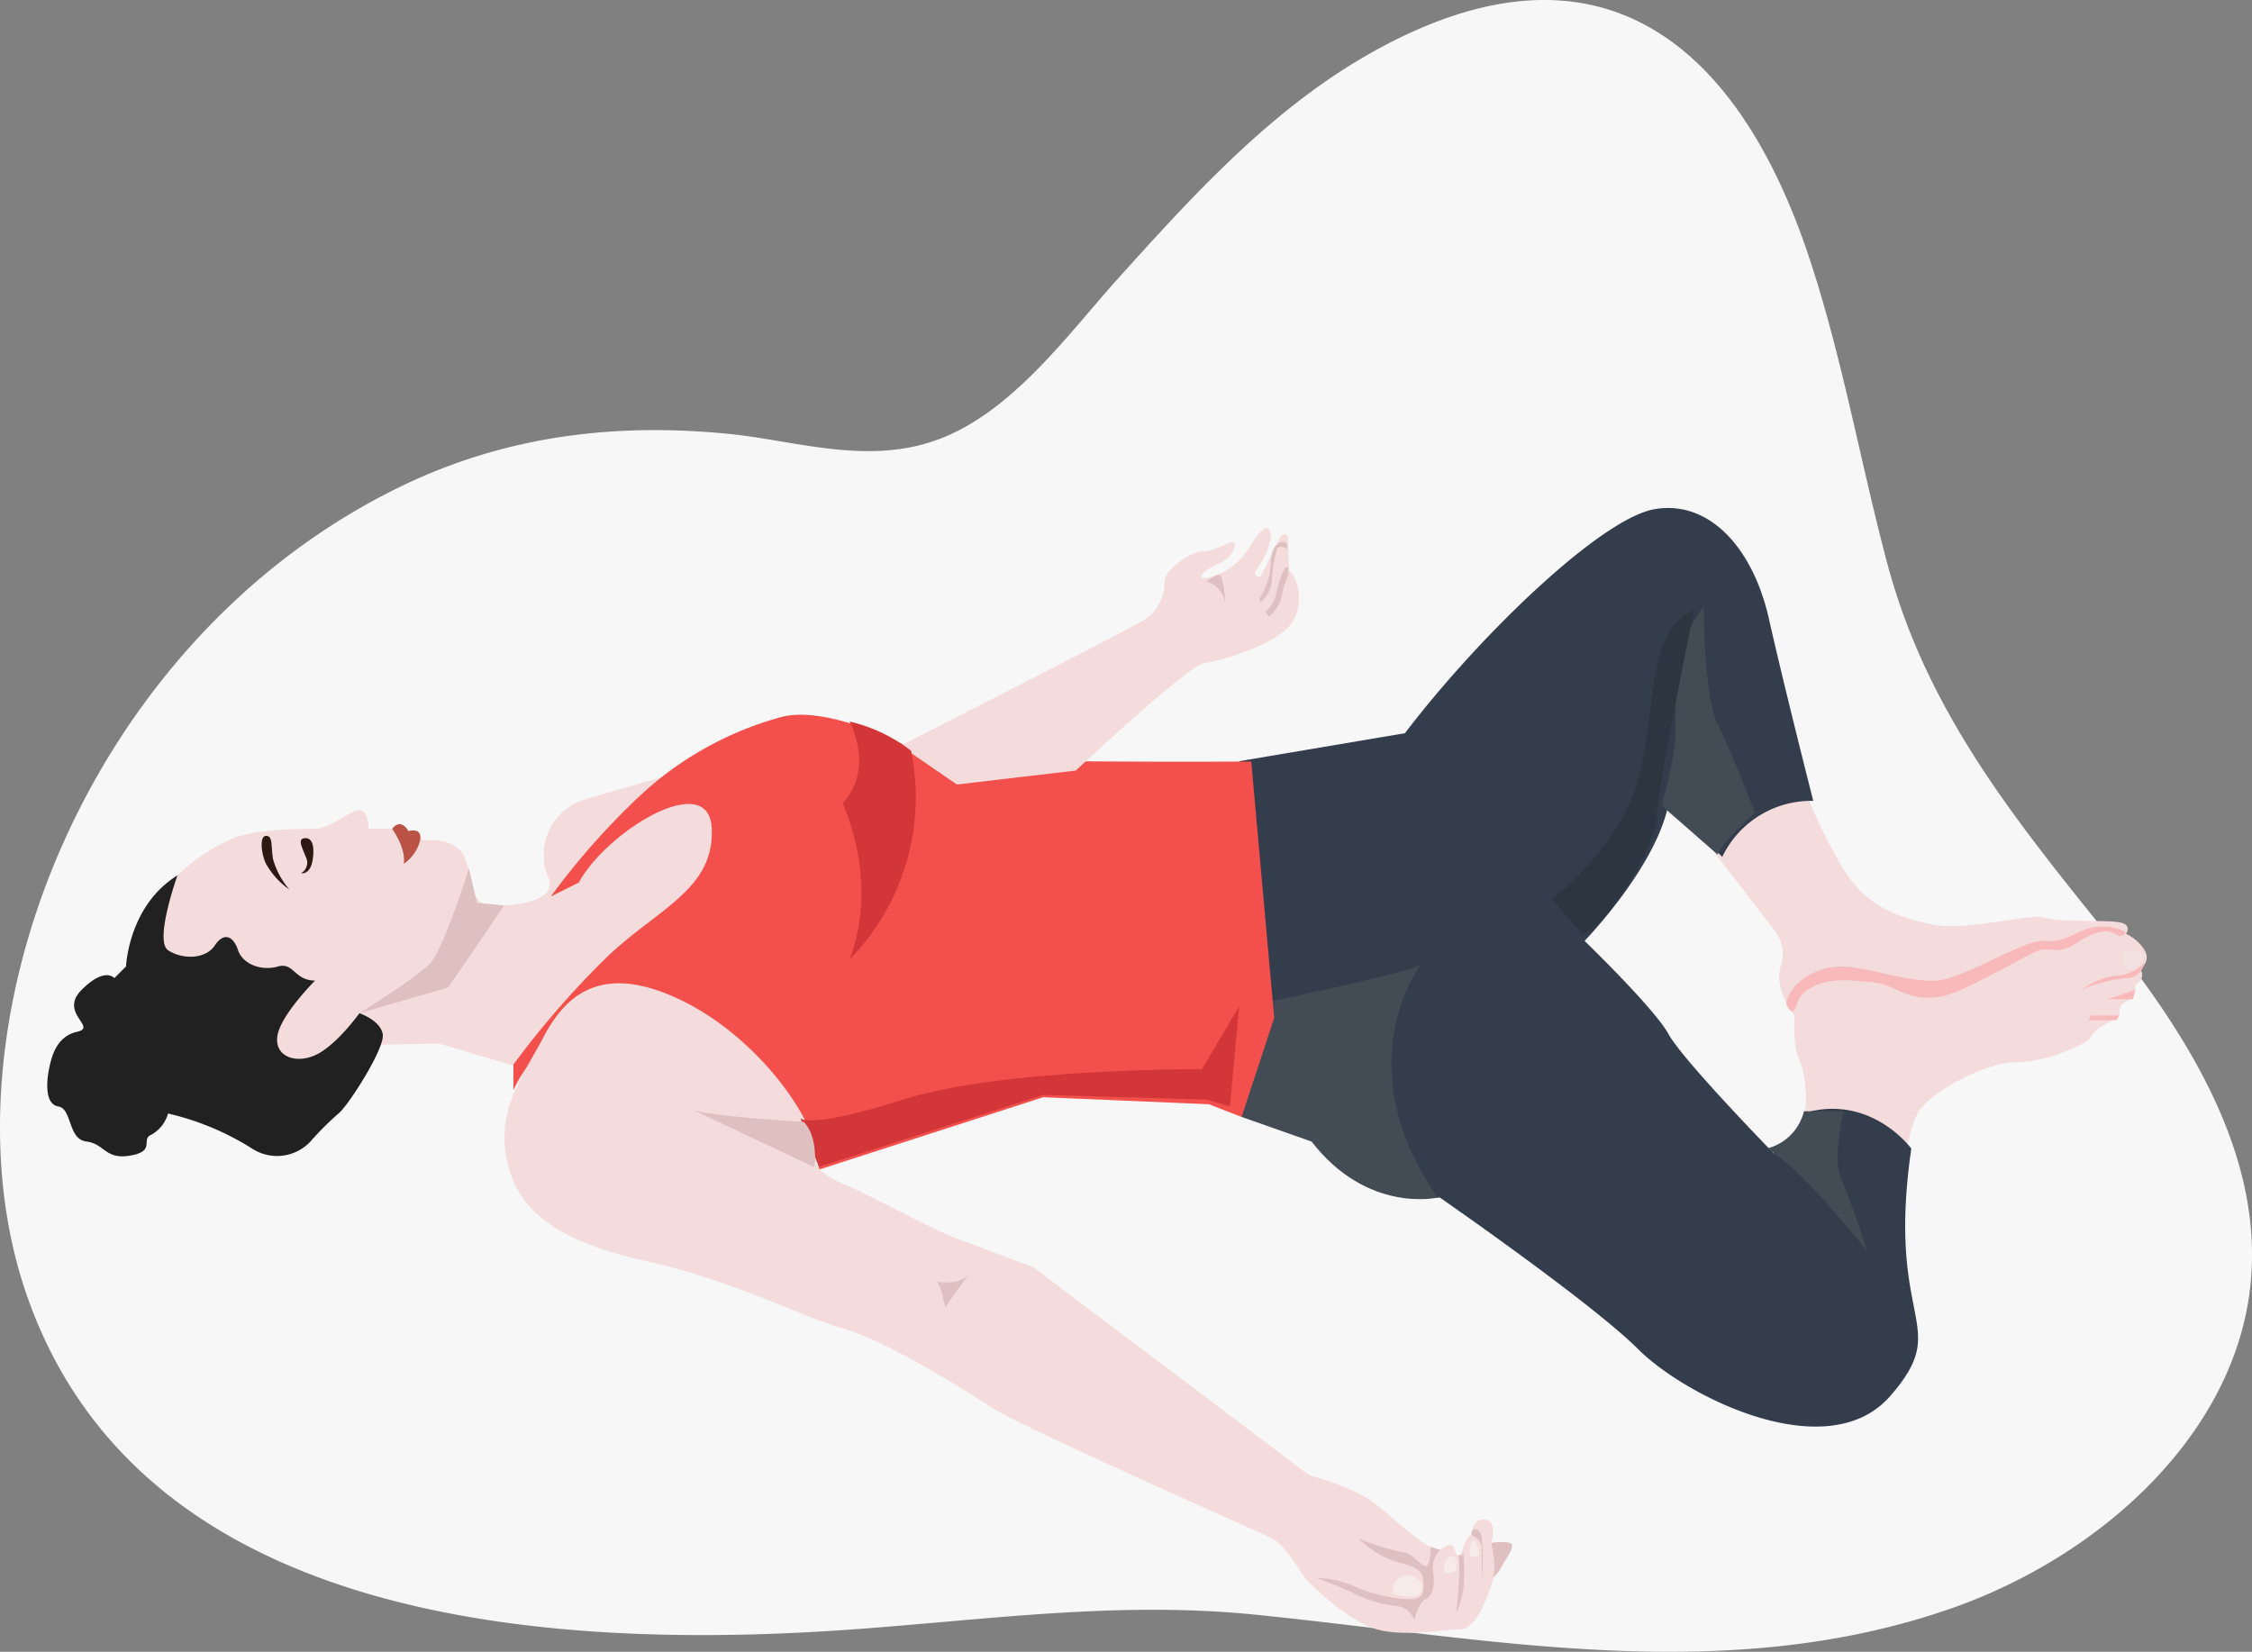<svg xmlns="http://www.w3.org/2000/svg" width="237.755" height="174.391" viewBox="0 0 237.755 174.391">
  <rect x="0" y="0" width="237.755" height="174.391" fill="#808080" stroke="none"/>
  <g id="Group_209472" data-name="Group 209472" transform="translate(-1733 -5060)">
    <path id="Path_112446" data-name="Path 112446" d="M349.121,1231.383c-21.449,4.71-43.375.3-64.861-1.841-14.146-1.408-27.785.507-41.965,1.548-36.046,2.644-76.038-2.009-87.569-35.326-9.609-27.763,5.924-68.961,39.393-85.263,11.577-5.64,23.363-6.753,34.864-5.595,6.906.7,14.606,3.345,22.045.553,7.847-2.941,13.653-11.114,18.956-17,7.9-8.765,16.231-17.95,26.821-23.872,24.291-13.589,38.735-.339,46.032,21.438,3.548,10.59,5.434,21.624,8.29,32.392,4.05,15.273,12.844,26.367,22.745,38.659,8.814,10.947,17.064,23.751,15.644,37.638-1.611,15.763-15.811,28.688-31.639,34.2a76.364,76.364,0,0,1-8.755,2.468" transform="translate(1581.08 4000.916)" fill="#f7f7f7"/>
    <g id="Group_209471" data-name="Group 209471" transform="translate(818.993 -620.18)">
      <path id="Path_117029" data-name="Path 117029" d="M757.518,135.14s.739-.986-.739-1.232-6.652,0-7.884-.493-8.377,1.478-11.826.739-7.145-1.725-9.855-6.652a56.109,56.109,0,0,1-3.712-7.848l-6.636,1.689-2.906,5.07,6.355,8.234a4.026,4.026,0,0,1,.739,3.942c-.739,2.464,1.478,5.174,1.478,5.174s-.246,3.2.493,4.681,1.056,5.624.158,6.754,10.735,5.884,10.735,5.884.44-5.493,1.918-7.464,6.9-4.928,10.1-4.928,7.638-1.971,7.884-2.71,1.971-1.478,2.71-1.971-.246-.986.985-1.725a1.652,1.652,0,0,0,.986-1.725s1.232-.739.493-1.725a1.407,1.407,0,0,0,.493-1.971,4.508,4.508,0,0,0-1.971-1.725" transform="translate(380.941 5643.639)" fill="#f4dcdc"/>
      <path id="Path_117030" data-name="Path 117030" d="M756.889,186.044a7,7,0,0,0,5.42.493c2.956-.986,8.623-4.435,9.609-4.681s1.725.246,2.956-.246,3.449-2.71,5.42-1.232c0,0,1.478-.246,0-.739a5.446,5.446,0,0,0-3.449,0c-.985.246-2.464,1.478-4.435,1.232s-8.377,3.942-11.333,4.188-7.391-1.478-10.1-1.478-5.466,1.729-5.813,3.944c0,0,.639,1.723,1.132,0s2.956-2.71,5.913-2.464,2.957.246,4.681.985" transform="translate(357.425 5598.647)" fill="#f7b9b9"/>
      <path id="Path_117031" data-name="Path 117031" d="M509.756,63.2l8.377,3.449s3.942,6.406,13.058,6.159c0,0,16.014,11.087,20.942,16.014s19.956,12.565,26.609,4.928-.493-7.391,2.217-26.116c0,0-3.942-5.42-10.594-3.942,0,0-1.725,3.942-3.942,4.435,0,0-9.609-9.855-11.087-12.565s-8.87-9.855-8.87-9.855,7.638-7.884,8.87-14.536L561,36.835a10.432,10.432,0,0,1,9.609-5.913s-2.957-11.58-4.681-19.217S559.524-.86,553.857.125,535.379,13.43,527.5,23.777L510,26.734s2.956,25.623-.246,36.464" transform="translate(534.834 5733.813)" fill="#333d4b"/>
      <path id="Path_117032" data-name="Path 117032" d="M736.756,262.45a5.346,5.346,0,0,0,3.942-3.942h4.188s-1.232,5.174-.246,7.145a77.918,77.918,0,0,1,2.71,7.638s-6.9-8.87-10.594-10.841" transform="translate(363.761 5538.995)" fill="#434b55"/>
      <path id="Path_117033" data-name="Path 117033" d="M526.959,134.464s-8.13,10.348,1.725,24.638c0,0-7.391,1.725-13.3-5.913l-7.385-2.6-1.238-1.091s2.464-25.869.246-34.985c0,0,3.7,13.551,2.71,24.145,0,0,16.754-3.449,17.246-4.188" transform="translate(537.095 5647.517)" fill="#434b55"/>
      <path id="Path_117034" data-name="Path 117034" d="M696.191,42.508s0,9.362,1.478,12.319,3.942,9.362,3.942,9.362-3.7,3.449-3.942,4.435l-5.913-5.174s1.478-5.174,1.478-7.638-.246-9.609,2.957-13.3" transform="translate(397.674 5701.777)" fill="#434b55"/>
      <path id="Path_117035" data-name="Path 117035" d="M644.756,74.059s7.638-5.667,9.362-13.551.739-14.536,5.667-17c0,0-3.942,18.971-3.942,21.927s-5.667,12.072-7.884,12.319Z" transform="translate(433.094 5701.024)" fill="#2d3540"/>
      <path id="Path_117036" data-name="Path 117036" d="M47.466,121.334l-2.06,2.505-.65,3.654,1.232,2.956,10.1,12.072,2.957,1.725,9.992-5.056,6.022-.118,8.377,2.464s18.478-12.319,22.42-14.29-1.971-17.739-1.971-17.739-8.13,2.217-13.058,3.7a6.111,6.111,0,0,0-4.188,8.377c.986,2.464-3.449,2.957-5.913,2.957s-1.971-2.957-2.956-5.174-4.435-1.725-4.435-1.725l-.493-.986-2.956-.246H67.669s0-1.971-.985-1.971-3.2,1.971-4.681,1.971-6.159,0-8.623.986a18.954,18.954,0,0,0-5.913,3.942" transform="translate(885.269 5651.284)" fill="#f4dcdc"/>
      <path id="Path_117037" data-name="Path 117037" d="M199.756,128.241v-2.71a93.317,93.317,0,0,1,9.855-11.333c5.42-5.174,11.333-7.145,11.087-13.551s-11.087.246-14.043,5.667l-2.957,1.478A77.6,77.6,0,0,1,213.06,97.2a35.639,35.639,0,0,1,15.029-8.377c4.927-1.232,13.058,2.957,14.783,3.942s34.781.772,34.781.772l2.421,27.068-3.443,10.453-3.455-1.338-17.493-.739-23.652,7.638s-.493-6.9-9.609-13.551-19.464-1.971-22.667,5.174" transform="translate(768.457 5667.044)" fill="#f34f4c"/>
      <path id="Path_117038" data-name="Path 117038" d="M384.11,34.279s11.826-11.087,13.551-11.333,7.884-1.971,9.362-4.435,0-5.174-.246-5.174-.246-2.71-.246-3.449-.739-.739-.985,0-1.971,3.942-1.971,3.942-.985,0-.246-.986,1.725-3.2,1.232-3.942-1.478.739-2.217,1.971a7.048,7.048,0,0,1-3.942,2.957c-1.725.493-.985-.493,0-.986s2.217-.986,2.464-2.217-1.725.493-3.2.493-4.188,1.971-4.188,3.2a4.766,4.766,0,0,1-1.971,3.942c-1.478.986-25.91,13.4-25.91,13.4l5.953,4.093Z" transform="translate(643.479 5727.253)" fill="#f4dcdc"/>
      <path id="Path_117039" data-name="Path 117039" d="M251.8,233.707l29.072,21.927s4.681,1.232,6.9,2.957,5.42,4.928,6.9,4.928c0,0,1.232-.986,1.478-.246s.493,1.478.985,0,.986-1.478.986-1.478a1.205,1.205,0,0,1,1.232-1.478c1.478,0,.739,2.464.739,2.464l2.217.246s-1.232,2.957-1.971,3.449c0,0-1.478,5.42-3.449,5.42s-6.652.985-9.609-.246-6.159-4.435-6.652-4.928-2.217-3.7-3.7-4.435-26.116-11.58-29.565-13.8-11.333-7.145-15.768-8.377-11.087-4.927-20.942-7.145S197.1,227.3,196.119,222.127s1.725-8.623,3.942-12.812,5.913-7.884,14.29-3.942,14.629,12.98,14.582,16.961c0,0-.785,1.024,2.664,2.5s9.609,4.928,12.319,5.913,7.884,2.956,7.884,2.956" transform="translate(771.356 5580.303)" fill="#f4dcdc"/>
      <path id="Path_117040" data-name="Path 117040" d="M341.5,91.508s2.71,4.928-.739,8.623c0,0,3.942,8.13.739,16.507a24.543,24.543,0,0,0,6.5-22.043,16.841,16.841,0,0,0-6.5-3.087" transform="translate(662.196 5664.85)" fill="#d23638"/>
      <path id="Path_117041" data-name="Path 117041" d="M322.756,225.334s.739,1.232,10.841-1.971c10.555-3.347,31.536-3.2,31.536-3.2l3.942-6.652-.986,10.594-2.464-.739-17.246-.493-23.688,7.6Z" transform="translate(675.762 5572.907)" fill="#d23638"/>
      <path id="Path_117042" data-name="Path 117042" d="M496.756,29.392a2.872,2.872,0,0,1,1.971,2.217,11.412,11.412,0,0,0-.441-2.821c-.3-.382-1.53.6-1.53.6" transform="translate(544.631 5712.184)" fill="#dec0c0"/>
      <path id="Path_117043" data-name="Path 117043" d="M522.834,31.256l-.378-.5.189.252-.19-.252a3.293,3.293,0,0,0,1.113-1.781,14.479,14.479,0,0,1,.5-1.86c.284-.8.5-1.1.79-1.1v.63a.211.211,0,0,0,.137-.045,8.511,8.511,0,0,0-.814,2.5A3.885,3.885,0,0,1,522.834,31.256Z" transform="translate(525.148 5714.02)" fill="#dec0c0"/>
      <path id="Path_117044" data-name="Path 117044" d="M519.568,20.914A3.358,3.358,0,0,0,520.8,18.7a13.075,13.075,0,0,1,.548-3.416c.191-.527,1.091-.042,1.091-.042s.085-.731-.407-.731-1.232.368-1.355,2.032a6.86,6.86,0,0,1-.863,3.388c-.493.739-.246.986-.246.986" transform="translate(527.486 5722.879)" fill="#dec0c0"/>
      <path id="Path_117045" data-name="Path 117045" d="M13.737,157.508s-2.464,6.9-.986,7.884,3.942.986,4.928-.493,1.971-.986,2.464.493,2.464,2.217,4.188,1.725,1.725,1.478,3.942,1.478c0,0-3.449,3.449-3.942,5.667s1.725,3.2,3.942,2.217,4.681-4.435,4.681-4.435,2.217.739,2.464,2.217-3.7,7.638-4.681,8.377a31.884,31.884,0,0,0-2.957,2.956,4.831,4.831,0,0,1-6.159.739,28.754,28.754,0,0,0-8.87-3.7,3.71,3.71,0,0,1-1.725,2.217c-1.232.493.493,1.725-2.217,2.217s-2.71-1.232-4.681-1.478-1.478-3.449-2.957-3.7-1.232-2.71-.986-3.942.739-3.449,2.957-3.942-1.971-1.971.493-4.435,3.449-1.232,3.449-1.232l1.232-1.232s.246-6.406,5.42-9.609" transform="translate(918.998 5615.111)" fill="#212121"/>
      <path id="Path_117046" data-name="Path 117046" d="M133.756,169.747l9.362-2.71,5.925-8.669-2.884-.279-.837-3.628s-2.7,8.635-4.174,10.113-7.391,5.174-7.391,5.174" transform="translate(818.197 5617.407)" fill="#dec0c0"/>
      <path id="Path_117047" data-name="Path 117047" d="M275.756,257.508l13.058,6.159s.442-3.18-1.134-4.793c0,0-10.939-.628-11.924-1.367" transform="translate(711.182 5539.748)" fill="#dec0c0"/>
      <path id="Path_117048" data-name="Path 117048" d="M543.756,445.7a10.709,10.709,0,0,1,3.7.739,18,18,0,0,0,5.42,1.478c1.232,0,2.217.246,2.217-1.478s-.985-1.971-2.956-2.464a10.518,10.518,0,0,1-3.942-2.464,26.567,26.567,0,0,0,4.681,1.478c.986,0,1.971,1.478,2.464,1.478s.506-2.071.506-2.071l.972.346a2.712,2.712,0,0,0-.739,2.217c.246,1.232,0,2.71-.739,2.956s-1.232,2.217-1.232,2.217a2.2,2.2,0,0,0-1.971-1.478,13.077,13.077,0,0,1-4.681-1.478c-.986-.493-3.7-1.478-3.7-1.478" transform="translate(509.211 5401.081)" fill="#dec0c0"/>
      <path id="Path_117049" data-name="Path 117049" d="M603.934,447.628s.561.205.561-.288a18.127,18.127,0,0,1,0,3.942,9.536,9.536,0,0,1-.739,2.464s.6-5.338.178-6.118" transform="translate(463.993 5396.727)" fill="#dec0c0"/>
      <path id="Path_117050" data-name="Path 117050" d="M610.4,438.334a1.432,1.432,0,0,1,.986,1.478v2.957a22.128,22.128,0,0,0,0-4.188c-.246-1.478-1.478-.986-.986-.246" transform="translate(459.07 5404.009)" fill="#dec0c0"/>
      <path id="Path_117051" data-name="Path 117051" d="M618.756,446.869a2.606,2.606,0,0,0,1.017-1.117c.461-.854,1.693-2.332.954-2.579a4.894,4.894,0,0,0-1.971,0s.739,3.2,0,3.7" transform="translate(452.689 5399.909)" fill="#dec0c0"/>
      <path id="Path_117052" data-name="Path 117052" d="M576.691,459.422s2.076.493,2.64.124a1.13,1.13,0,0,0-.176-1.848,1.592,1.592,0,0,0-2.464,1.725" transform="translate(484.406 5389.081)" fill="#f7ebe9"/>
      <path id="Path_117053" data-name="Path 117053" d="M598.606,451.048s1.232,0,1.232-.493.246-.986-.246-1.232-1.232.246-.985,1.725" transform="translate(467.911 5395.237)" fill="#f7ebe9"/>
      <path id="Path_117054" data-name="Path 117054" d="M609.568,443.255s-.246.986.246.986.986,0,.493-1.232-.739.246-.739.246" transform="translate(459.66 5400.32)" fill="#f7ebe9"/>
      <path id="Path_117055" data-name="Path 117055" d="M380.756,329.247s2.464.493,3.449-.739l-2.464,3.449s-.493-2.71-.985-2.71" transform="translate(632.051 5486.241)" fill="#dec0c0"/>
      <path id="Path_117056" data-name="Path 117056" d="M92.329,143.465a8.2,8.2,0,0,0,2.464,2.71,8.443,8.443,0,0,1-1.725-3.2c-.243-1.458,0-2.464-.739-2.464s-.493,1.971,0,2.957" transform="translate(849.768 5627.922)" fill="#2d1813"/>
      <path id="Path_117057" data-name="Path 117057" d="M108.648,145.2a1.28,1.28,0,0,0,.493-1.725c-.493-1.232-.888-1.971,0-1.971.493,0,.986.493.739,2.217s-1.232,1.478-1.232,1.478" transform="translate(837.146 5627.169)" fill="#2d1813"/>
      <path id="Path_117058" data-name="Path 117058" d="M148.988,139.7a4.288,4.288,0,0,0,1.725-2.464c.246-1.478-1.232-.986-1.232-.986s-.739-1.478-1.725-.246c0,0,1.478,1.971,1.232,3.7" transform="translate(807.646 5631.683)" fill="#ba5345"/>
      <path id="Path_117059" data-name="Path 117059" d="M871.756,196.711a7.593,7.593,0,0,1,3.449-1.478c1.478,0,3.2-.986,3.2-1.725a1.93,1.93,0,0,1-1.971,1.971,14.324,14.324,0,0,0-4.681,1.232" transform="translate(262.022 5587.98)" fill="#f7b9b9"/>
      <path id="Path_117060" data-name="Path 117060" d="M882.756,207.494h2.71l.246-.986Z" transform="translate(253.732 5578.183)" fill="#f7b9b9"/>
      <path id="Path_117061" data-name="Path 117061" d="M875,217.508h2.957l-.246.493h-2.957Z" transform="translate(259.761 5569.893)" fill="#f7b9b9"/>
      <path id="Path_117062" data-name="Path 117062" d="M889.756,190.131s0,1.725.493,1.725a1.49,1.49,0,0,0,1.478-1.232c.246-.985-1.971-.493-1.971-.493" transform="translate(248.456 5590.618)" fill="#efefef" opacity="0.349"/>
      <rect id="Rectangle_22636" data-name="Rectangle 22636" width="221.667" height="118.759" transform="translate(918.998 5733.813)" fill="none"/>
    </g>
  </g>
</svg>
